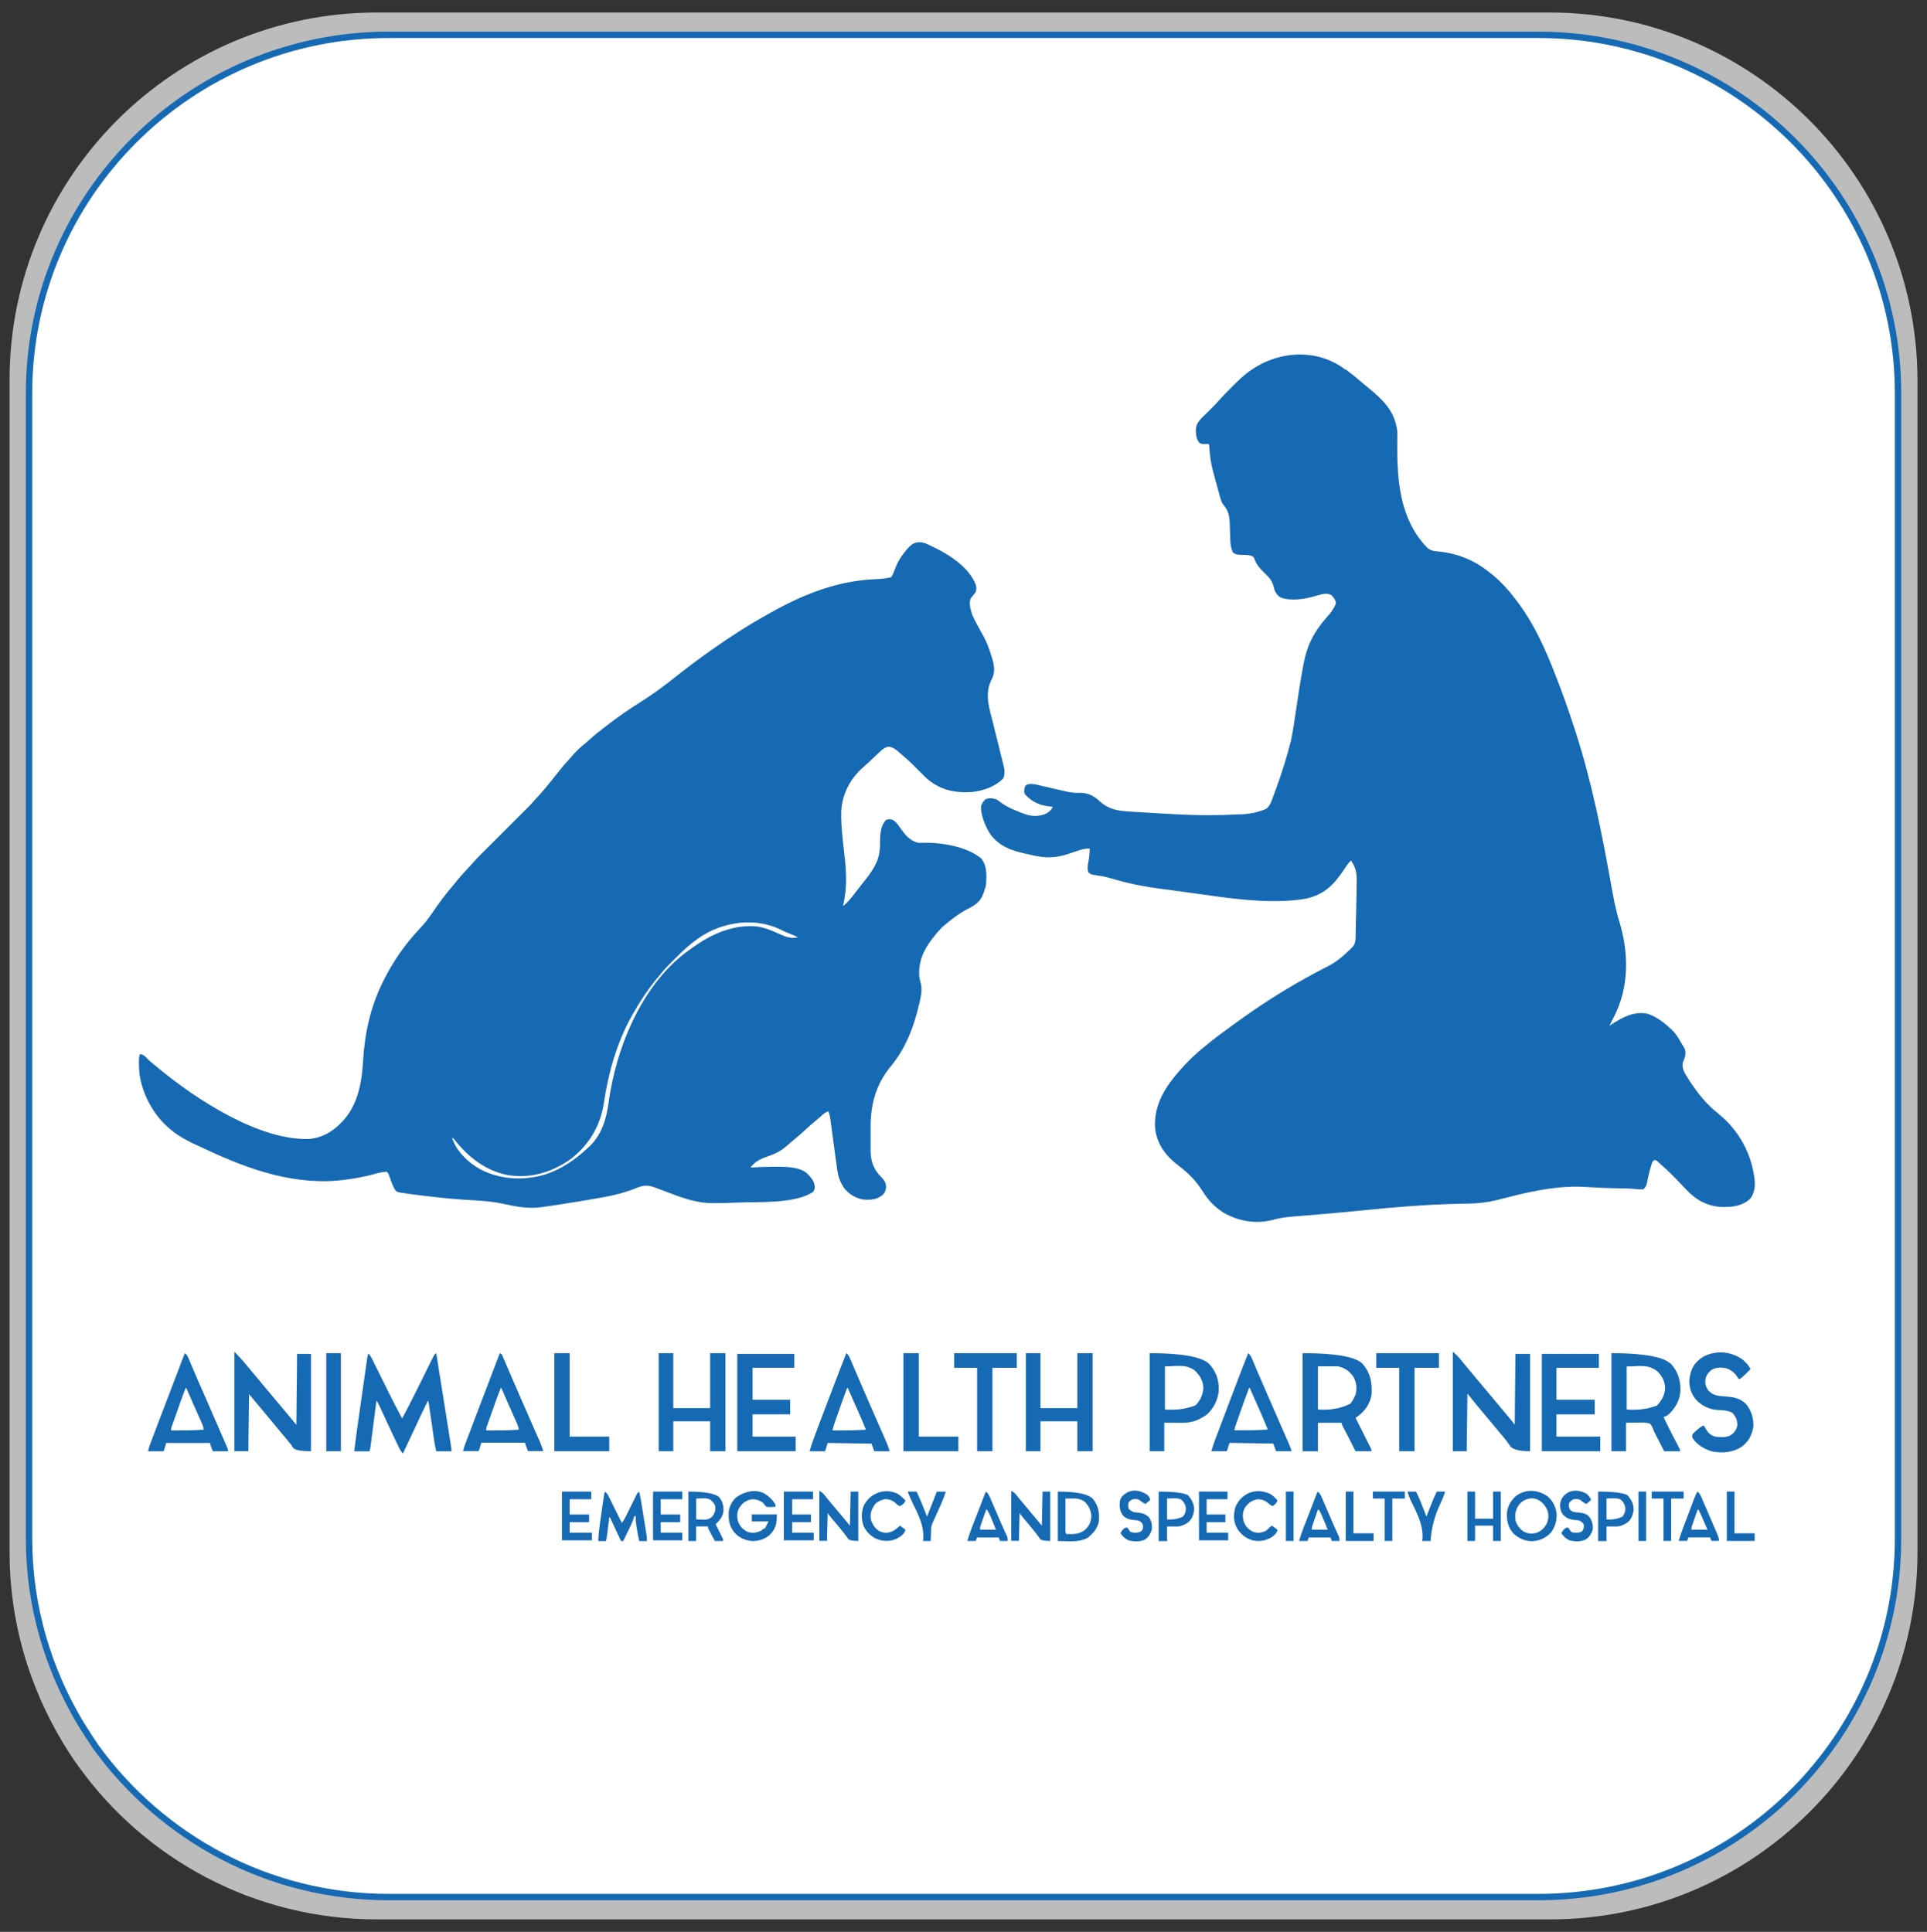 <?xml version="1.0" encoding="UTF-8"?>
<svg xmlns="http://www.w3.org/2000/svg" version="1.1" viewBox="0 0 302.09 302.91">
  <rect x="0" y="0" width="302.09" height="302.91" fill="#333333" stroke="none"/>
  <defs>
    <style>
      .cls-1 {
        fill: #1669b3;
      }

      .cls-2 {
        fill: #fff;
        stroke: #1669b3;
        stroke-miterlimit: 10;
      }

      .cls-3 {
        fill: #bcbcbc;
      }
    </style>
  </defs>
  <!-- Generator: Adobe Illustrator 28.7.2, SVG Export Plug-In . SVG Version: 1.2.0 Build 154)  -->
  <g>
    <g id="Layer_2">
      <path class="cls-3" d="M242.9,1.96H59.1C27.3,1.96,1.5,27.76,1.5,59.56v183.9c0,10.9,3.1,21,8.3,29.7.8,1.3,1.6,2.6,2.5,3.8,10.4,14.5,27.5,24,46.8,24h183.9c31.8,0,57.6-25.8,57.6-57.6V59.56c-.1-31.8-25.9-57.6-57.7-57.6Z"/>
      <path class="cls-2" d="M241.15,5.46H60.95C29.85,5.46,4.55,30.66,4.55,61.66v179.6c0,10.6,3,20.5,8.1,29,.8,1.3,1.6,2.5,2.4,3.7,10.3,14.2,27,23.5,45.9,23.5h180.2c31.2,0,56.4-25.2,56.4-56.2V61.66c0-31-25.3-56.2-56.4-56.2Z"/>
      <path class="cls-1" d="M210.97,57.92q.09.07.19.15c.83.63,1.63,1.29,2.42,1.97.3.26.61.51.92.76,2.32,1.89,4.1,3.61,4.54,6.72.02.39.02.77.01,1.16,0,.22,0,.44,0,.66,0,.11,0,.23,0,.34-.06,5.73.45,11.77,4.61,16.12.54.55,1.1.61,1.85.67,2.82.28,5.49,1.3,7.71,3.07.09.07.18.13.27.2,1.44,1.12,2.77,2.48,3.87,3.94.1.13.2.26.3.39,2.78,3.59,4.62,7.72,6.24,11.93.03.08.06.16.1.25,1,2.58,1.93,5.18,2.78,7.82.07.21.13.41.2.62,2.51,7.75,4.11,15.74,5.54,23.75.37,2.08.74,4.13,1.36,6.14,1.5,4.94,1.52,10.35-.93,14.98-.15.28-.29.56-.43.85l-.22.44c.11-.07.21-.14.32-.21,1.74-1.13,3.55-2.13,5.68-1.68,1.39.47,2.53,1.35,3.59,2.33.06.06.13.11.19.17.5.48.85.99,1.2,1.59.05.09.1.17.15.26.1.16.19.33.29.49.1.17.21.35.32.52.23.43.2.85.13,1.33-.11.33-.23.65-.36.96-.18.85.23,1.57.68,2.27.05.08.11.17.16.26,1.29,2.02,2.78,3.95,4.68,5.44,3.26,2.63,5.29,6.31,5.74,10.48.08,1.04-.04,2.02-.68,2.88-1.19,1.14-2.76,1.34-4.36,1.32-2.27-.08-4.11-1.05-5.66-2.7-.14-.15-.27-.29-.41-.44-.57-.62-1.16-1.22-1.76-1.82-.09-.09-.17-.17-.26-.26-.45-.45-.92-.89-1.41-1.31-.27-.23-.52-.47-.78-.72q-.18-.12-.4-.11c-.34.18-.37.44-.48.8-.02.07-.05.14-.07.21-.23.74-.4,1.49-.55,2.25-.02.09-.04.19-.06.28q-.03.12-.05.25c-.13.35-.25.54-.53.79-.34.02-.6.02-.93-.02-.19-.02-.38-.03-.56-.05-.1,0-.19-.02-.29-.02-.44-.03-.87-.04-1.31-.05-.17,0-.35,0-.52-.01q-.13,0-.26,0c-1.68-.03-3.35-.1-5.03-.21-4.11-.27-8.05.53-12.01,1.53-.52.13-1.03.26-1.55.39-.2.05-.4.1-.6.15-1.45.36-2.87.51-4.36.53-.15,0-.3,0-.45.01-.32,0-.63.01-.95.02-5.25.11-10.45.55-15.67,1.08-2.94.3-5.89.56-8.83.79-.32.02-.63.05-.95.08-.21.02-.42.03-.64.05-1.12.09-2.19.24-3.27.55-2.64.67-5.39.15-7.71-1.21-1.35-.88-2.31-1.9-3.17-3.27-.99-1.58-2.24-2.89-3.73-4-1.95-1.46-3.34-3.21-3.72-5.69-.29-3.3,1.06-5.89,3.1-8.41.16-.18.31-.36.47-.55.07-.08.14-.16.21-.25,1.2-1.37,2.5-2.67,3.93-3.79.13-.11.26-.21.39-.32,1.11-.92,2.26-1.78,3.43-2.62.16-.12.33-.24.49-.36.49-.36.98-.71,1.47-1.06.08-.06.17-.12.25-.18,3.59-2.56,7.35-4.91,11.24-6.99.06-.03.13-.07.2-.11.61-.33,1.23-.65,1.84-.96,1.31-.66,2.32-1.49,3.37-2.52.07-.07.14-.14.22-.21q.1-.1.2-.2c.06-.06.12-.12.18-.18.34-.43.4-.86.42-1.4q0-.2.01-.4t0-.43c0-.15,0-.3.01-.45.01-.4.02-.8.03-1.2,0-.24.01-.47.02-.71.02-.94.04-1.87.06-2.81,0-.32.01-.64.02-.96,0-.4.02-.79.02-1.19,0-.22,0-.44.01-.65.01-1.02-.05-1.87-.57-2.76q-.09-.15-.18-.31c-.04-.08-.09-.15-.14-.23-.44.4-.74.87-1.06,1.36-1.58,2.4-3.15,4.01-6.03,4.63-4.69.79-9.92.21-14.61-.44-.08-.01-.17-.02-.26-.04-.85-.12-1.7-.23-2.54-.35-1.12-.16-2.23-.31-3.35-.46-.25-.03-.5-.07-.75-.1-.36-.05-.73-.1-1.09-.14-2.43-.31-4.8-.76-7.15-1.43-.33-.09-.66-.19-.99-.28-.08-.02-.16-.04-.24-.07-.68-.18-1.36-.3-2.06-.39-.44-.06-.76-.12-1.07-.45-.17-.62-.07-1.17.05-1.79.12-.65.19-1.25.17-1.91-.65-.04-1.16.1-1.78.31-.2.06-.4.13-.59.19-.31.1-.62.2-.92.31-2.07.7-3.64.7-5.76.21-.29-.07-.59-.13-.88-.2-2.3-.51-4.22-1.14-5.66-3.1-.73-1.16-1.58-3.09-1.41-4.49.19-.43.4-.78.8-1.04.63-.12,1.13-.11,1.71.16.19.13.37.27.55.41,1.03.75,2.13,1.2,3.31,1.65q.17.07.34.13c1.15.42,2.24.48,3.38.01.53-.27.88-.57,1.13-1.11-.11-.01-.23-.02-.34-.03-1.68-.17-2.86-.66-4.02-1.93-.13-.27-.11-.41-.08-.7,0-.09.01-.17.02-.26.07-.3.13-.39.39-.57.76-.2,1.44.01,2.19.19.21.05.42.1.63.14.44.1.89.21,1.33.31.36.09.73.17,1.09.25.27.06.55.13.82.19.76.17,1.45.25,2.23.22,1.23-.02,2.25.51,3.13,1.35,1.3,1.22,2.81,1.49,4.52,1.58.15,0,.3.02.44.03.34.02.67.04,1.01.06.66.04,1.32.08,1.98.12.37.02.75.04,1.12.07.24.01.49.03.73.04,2.37.14,4.74.27,7.12.26.09,0,.18,0,.27,0,1.43,0,2.87-.04,4.3-.12.09,0,.17,0,.26-.01q2.31,0,4.32-.87c.06-.05.11-.09.17-.14.41-.4.59-.87.78-1.39.03-.08.06-.15.08-.23.06-.16.12-.33.18-.49.09-.25.18-.5.28-.75q1.42-3.84,2.42-7.8c.01-.07.03-.15.04-.22.3-1.55.54-3.12.76-4.68.33-2.26.67-4.51,1.1-6.76.02-.09.03-.18.05-.27.59-3.05,1.61-4.97,3.63-7.31q.95-.96,1.44-2.14c-.05-.6-.31-.89-.7-1.32-.61-.35-1.2-.24-1.86-.06-.25.07-.51.15-.76.22-1.56.45-3.75.81-5.33.21-.5-.28-.77-.67-.98-1.2-.05-.2-.11-.4-.16-.6-.24-.91-.76-1.42-1.42-2.06-.61-.59-1.13-1.15-1.46-1.94q-.05-.12-.1-.24-.04-.11-.08-.21c-.28-.34-.71-.38-1.14-.42-.32-.02-.64-.02-.96-.03-.49-.02-.84-.05-1.21-.38-.29-.65-.38-1.2-.4-1.9q0-.14-.01-.29c-.01-.3-.02-.61-.03-.91-.01-.3-.02-.61-.03-.91,0-.19-.01-.38-.02-.56-.03-.83-.13-1.62-.59-2.33q-.08-.13-.17-.26-.16-.24-.33-.43c-.22-.33-.31-.68-.42-1.06-.02-.08-.04-.16-.07-.24-.07-.26-.14-.52-.21-.78-.05-.18-.1-.36-.15-.54-.1-.36-.19-.71-.29-1.07-.11-.42-.23-.83-.34-1.24-.38-1.39-.57-2.73-.64-4.17q0-.2-.13-.31c-.17,0-.35.01-.52.02-.39,0-.55,0-.9-.2-.54-.63-.55-1.42-.55-2.21.09-.99.86-1.63,1.53-2.29.07-.07.14-.14.21-.21q.61-.61.9-.9c.34-.33.66-.67.97-1.03.54-.62,1.12-1.2,1.7-1.78.2-.2.4-.4.59-.6.64-.64,1.28-1.25,1.99-1.82q.09-.07.18-.14c4.58-3.52,10.89-3.92,15.36-.5Z"/>
      <path class="cls-1" d="M145.09,85.2c.46.19.9.41,1.34.63q.12.06.23.11c2.4,1.18,5.32,3.14,6.31,5.75.11.44.13.71-.01,1.14-.24.34-.49.64-.76.95-.37.74-.03,1.88.22,2.62.25.6.56,1.17.87,1.74.07.12.13.25.2.37.06.12.12.23.19.35.06.12.12.23.19.35.12.22.24.44.37.66.45.83.76,1.69,1.05,2.59.07.2.13.41.2.61.33,1.07.57,2.22.06,3.28-.05.11-.1.21-.15.32q-.07.15-.14.3c-.87,2.12-.13,4.21.4,6.33.05.19.1.39.14.58.13.51.25,1.01.38,1.52.13.52.26,1.04.38,1.55.19.75.37,1.51.56,2.26.02.08.04.16.06.24q.11.42.21.85c.13.55.12,1.17-.08,1.7-1.16,1.31-3.19,1.99-4.89,2.19-2.83.16-5.02-.29-7.2-2.18-.43-.41-.85-.83-1.27-1.26-.68-.7-1.37-1.38-2.11-2.01-.13-.12-.26-.23-.4-.35-.13-.11-.25-.22-.38-.33-.06-.06-.13-.11-.19-.17-.5-.43-.94-.76-1.61-.81-.69.13-1.17.66-1.67,1.12-.07.06-.14.13-.21.19-.38.35-.75.7-1.12,1.06-.32.31-.66.6-.99.89-2,1.79-3.24,4.14-3.39,6.85-.06,2.32.24,4.6.5,6.9.32,2.75.44,5.28-.24,7.99.78-.59,1.33-1.32,1.92-2.09.2-.26.4-.51.6-.77.2-.25.4-.51.6-.76.11-.14.21-.27.32-.41.62-.78,1.19-1.55,1.64-2.44.03-.07.07-.13.1-.2.59-1.22.65-2.4.65-3.74.02-1.11.14-2.27.93-3.11.43-.13.66-.15,1.08.01.38.23.61.51.87.87.09.13.19.25.28.38.09.12.18.25.27.37.7.95,1.35,1.63,2.51,1.96q.32.02.64,0c2.85-.1,6.95.54,9.25,2.43.95,1.16.87,2.58.79,4.01-.06.42-.17.8-.33,1.2-.04.11-.07.22-.11.33-.45,1.26-1.25,1.79-2.41,2.38-1.27.65-2.4,1.49-3.48,2.41q-.12.09-.23.19c-.63.52-1.12,1.13-1.62,1.77-.08.1-.16.2-.25.31-1.4,1.79-2.24,3.71-2.04,6.01.07.39.15.77.26,1.16.19.95,0,1.81-.21,2.75q-.04.19-.09.39c-.83,3.57-2.13,6.95-4.5,9.79-2.27,2.76-3.1,5.89-3.1,9.43,0,.13,0,.26,0,.39,0,.27,0,.54,0,.81,0,.41,0,.82,0,1.24,0,.26,0,.53,0,.79,0,.12,0,.24,0,.37,0,1.62.38,2.91,1.52,4.09.53.56.91.96.91,1.77-.06.54-.21.88-.61,1.25-.92.7-1.86.75-2.99.66-1.15-.2-2.21-.84-2.94-1.74-.66-.94-.99-1.9-1.13-3.03-.01-.09-.02-.18-.04-.27-.04-.3-.08-.59-.12-.89-.03-.21-.06-.41-.09-.62-.07-.54-.15-1.09-.22-1.63-.12-.87-.24-1.74-.35-2.61-.04-.3-.08-.61-.12-.91-.03-.19-.05-.37-.08-.56-.01-.08-.02-.17-.03-.25-.06-.46-.16-.88-.32-1.32-.44.15-.71.34-1.05.66-.38.35-.76.68-1.16,1-.48.39-.94.8-1.39,1.23-.53.5-1.08.98-1.65,1.44-.23.19-.46.38-.69.58-.07.06-.13.11-.2.17-.13.11-.25.22-.38.33-.88.77-1.74,1.23-2.84,1.6-1.13.4-2.14.8-2.85,1.81.11,0,.23-.02.34-.02,1.11-.07,2.23-.1,3.34-.11.13,0,.26,0,.39,0,1.41,0,3.63.02,4.75,1.01.62.63,1.19,1.21,1.25,2.13-.02.37-.05.48-.26.8-2.82,1.92-8.64,1.53-11.93,1.68-.1,0-.19,0-.29.01-1.08.05-2.16.08-3.23.08-.1,0-.19,0-.29,0-2.6,0-4.95-.89-7.35-1.82-.59-.23-1.18-.45-1.78-.66-.07-.03-.15-.05-.23-.08-.99-.33-1.74-.18-2.68.22-1.63.65-3.27,1.08-4.99,1.39-.13.02-.25.05-.39.07-1.39.25-2.78.48-4.17.71q-.19.03-.39.06c-1.52.25-3.04.49-4.57.7-.12.02-.25.03-.37.05-2.02.26-3.91-.09-5.88-.53-1.64-.36-3.25-.49-4.92-.57-2.25-.12-4.48-.33-6.71-.6-.14-.02-.28-.03-.42-.05-1.27-.15-2.54-.3-3.8-.5-.08-.01-.16-.02-.24-.03-.3-.05-.53-.09-.78-.28-.52-.72-.79-1.67-1.09-2.5q-.1-.3-.34-.51c-.74.04-1.42.21-2.13.42-1.31.35-2.63.6-3.97.78-.09.01-.18.03-.27.04-7.71,1.07-15.1-1.51-21.97-4.74-.29-.14-.58-.27-.87-.4-1.62-.74-3.2-1.49-4.58-2.64-.07-.05-.13-.11-.2-.17-2.58-2.16-4.31-5.35-4.78-8.68q-.2-2.49.08-3.04c.45.06.64.16.94.49.47.49.97.91,1.5,1.33.19.16.38.31.57.47,5.76,4.76,15.75,11.33,23.6,11,1.98-.2,3.52-1.11,4.89-2.49.08-.08.16-.16.24-.25,2.42-2.56,3.05-6.1,3.24-9.48.25-4.29,1.14-8.42,3.05-12.29.05-.1.1-.2.15-.3,1.49-3.04,3.47-5.83,5.8-8.29.72-.76,1.32-1.56,1.9-2.42,1.03-1.52,2.12-2.97,3.32-4.36.26-.3.5-.6.75-.91.52-.64,1.08-1.23,1.64-1.83.2-.21.39-.42.58-.63.77-.88,1.6-1.7,2.43-2.52.28-.27.55-.55.83-.82.58-.58,1.17-1.16,1.75-1.75.68-.68,1.36-1.35,2.03-2.03.27-.27.54-.54.81-.81.17-.17.33-.33.5-.5.07-.07.15-.15.22-.22.42-.42.83-.86,1.22-1.31.23-.26.46-.52.7-.77.54-.59,1.04-1.2,1.54-1.82.05-.06.1-.13.16-.19q.7-.87,1.39-1.75c.46-.59.95-1.15,1.46-1.7.22-.25.44-.49.66-.75.62-.71,1.28-1.31,2.02-1.9.29-.24.56-.48.83-.73.6-.55,1.24-1.05,1.88-1.54.22-.17.43-.33.64-.5,1.66-1.29,3.38-2.48,5.16-3.59,2.01-1.26,3.89-2.66,5.74-4.14,1.71-1.36,3.46-2.66,5.23-3.92q.13-.09.26-.18c2.9-2.06,5.9-3.97,9.01-5.7.11-.06.21-.12.32-.18,5.17-2.88,10.41-4.96,16.39-5.2q1.2-.03,2.37-.29.24-.25.35-.59c.05-.1.09-.21.14-.32.09-.23.18-.47.27-.7.33-.84.75-1.51,1.31-2.21q.11-.15.23-.3c.89-1.14,1.65-1.69,3.12-1.2ZM113.72,145.14c-.07.02-.15.04-.22.06-2.94.82-5.3,2.7-7.41,4.85-.28.28-.56.56-.85.84-.72.7-1.36,1.42-1.98,2.21-.1.12-.2.25-.31.37-1.42,1.74-2.63,3.56-3.73,5.51-.05.09-.11.19-.16.28-2.37,4.24-3.69,8.93-4.4,13.71-.55,3.63-2.41,6.71-5.37,8.9-2.96,2.02-6.29,2.98-9.84,2.35-3.36-.68-6.11-2.85-8.18-5.51q-.17-.23-.4-.33c.62,2.12,2.59,3.96,4.46,4.98,3.07,1.61,6.83,1.8,10.12.8,2.57-.82,4.71-2.32,6.68-4.15.08-.07.15-.14.23-.21,1.98-1.87,2.7-4.33,3.05-6.94,1.15-8.44,5.07-18.16,12.05-23.47.3-.23.61-.45.92-.67.06-.05.13-.09.2-.14,2.98-2.16,6.53-3.73,10.26-3.29,1.15.2,2.18.63,3.24,1.11.96.43,1.93.84,2.98.58-.32-.21-.58-.32-.94-.45-.59-.22-1.14-.47-1.7-.75-2.72-1.32-5.79-1.46-8.69-.65Z"/>
      <path class="cls-1" d="M57.69,212.18c.34.29.5.63.7,1.03.04.07.07.14.11.22.12.24.23.47.35.71.08.17.16.33.25.5.22.44.44.88.65,1.31.34.69.69,1.39,1.03,2.08.08.17.17.33.25.5.61,1.24,1.24,2.46,1.9,3.68l.11.22c.72-1.33,1.4-2.68,2.07-4.03.09-.18.18-.36.27-.54.37-.74.74-1.48,1.11-2.23.23-.46.46-.92.68-1.38.09-.17.17-.35.26-.52.12-.24.24-.48.36-.72.04-.07.07-.14.11-.22q.25-.49.49-.61c.31,1.97.63,3.94.94,5.92.15.92.29,1.83.44,2.75.13.8.25,1.6.38,2.39.07.42.13.85.2,1.27.06.4.13.79.19,1.19.03.22.07.43.1.65.02.13.04.26.06.39q.03.17.05.34t.04.48h-2.4c-.13-.58-.25-1.12-.33-1.7-.02-.13-.04-.26-.06-.4q-.03-.21-.06-.42c-.02-.15-.04-.29-.06-.44-.07-.46-.13-.92-.2-1.39-.08-.54-.16-1.08-.23-1.61-.03-.21-.06-.43-.09-.64-.02-.13-.04-.26-.06-.39-.02-.11-.03-.23-.05-.35q-.04-.3-.16-.61c-.79,1.62-1.57,3.25-2.32,4.89-.53,1.14-1.06,2.27-1.6,3.39-.3-.26-.45-.54-.62-.9-.06-.12-.11-.23-.17-.35-.06-.13-.12-.25-.18-.38-.06-.13-.13-.26-.19-.39-.63-1.32-1.24-2.64-1.85-3.96-.22-.48-.45-.97-.67-1.45-.04-.08-.07-.15-.11-.23q-.14-.33-.36-.62c-.01.09-.02.19-.04.28-.11.88-.23,1.76-.34,2.64-.06.45-.12.9-.18,1.36-.06.44-.11.87-.17,1.31-.02.17-.04.33-.06.5-.03.23-.06.47-.09.7-.02.13-.03.27-.05.4q-.05.34-.16.77h-2.4c.23-1.85.47-3.7.74-5.55.04-.27.08-.54.12-.81.08-.56.16-1.13.24-1.69.09-.65.18-1.3.28-1.95.09-.63.18-1.26.27-1.89.04-.27.08-.53.11-.8.05-.37.1-.74.16-1.11.02-.11.03-.22.05-.33.01-.1.03-.2.04-.3.01-.09.02-.17.04-.26.04-.23.09-.45.15-.67Z"/>
      <path class="cls-1" d="M227.76,211.96c.45.38.76.65,1.11,1.09.37.46.74.91,1.12,1.36.37.43.73.86,1.08,1.3.38.46.76.92,1.15,1.37.47.55.93,1.1,1.39,1.66.28.34.56.68.85,1.01.45.53.89,1.06,1.33,1.6.35.42.7.84,1.06,1.26.22.26.42.51.61.8.04-3.67.07-7.34.11-11.12h2.29v15.26q-2.29,0-3.03-.69-.18-.23-.3-.42c-.23-.36-.49-.69-.77-1.02-.08-.1-.16-.19-.24-.29-.28-.34-.56-.68-.85-1.01-.45-.53-.89-1.06-1.33-1.6-.28-.34-.57-.68-.85-1.02-.84-.98-1.65-1.99-2.45-3-.04,2.99-.07,5.97-.11,9.05h-2.18v-15.59Z"/>
      <path class="cls-1" d="M36.75,211.96c.8.8,1.54,1.64,2.25,2.52.28.35.57.69.86,1.03.37.43.73.86,1.08,1.3.38.46.76.92,1.15,1.37.47.55.93,1.1,1.39,1.66.28.34.56.68.85,1.01.46.54.91,1.08,1.36,1.63.25.31.51.62.77.93.04-3.67.07-7.34.11-11.12h2.18v15.26q-2.18,0-2.75-.47c-.14-.2-.28-.41-.42-.62-.16-.19-.32-.39-.48-.58-.08-.1-.16-.2-.24-.3-.28-.35-.57-.69-.86-1.03-.45-.53-.89-1.06-1.33-1.6-.28-.34-.57-.68-.85-1.02-.37-.43-.73-.87-1.09-1.31-.56-.68-1.12-1.35-1.69-2.02-.04,2.95-.07,5.9-.11,8.94h-2.18v-15.59Z"/>
      <path class="cls-1" d="M204.21,212.18q7.7,0,9.38,1.64c1.21,1.39,1.52,2.86,1.44,4.65-.1,1.27-.81,2.43-1.74,3.26-.26.22-.51.41-.79.59.03.06.06.12.1.19.33.65.65,1.29.98,1.94.12.24.24.48.36.73.17.35.35.69.52,1.04.05.11.11.22.17.33.05.1.1.2.15.3.04.09.09.18.13.27q.1.22.1.43h-2.51c-.18-.36-.36-.72-.54-1.08-.44-.88-.88-1.75-1.35-2.61q-.29-.53-.29-.77h-3.71v4.47h-2.4v-15.37ZM206.61,214.25v6.76q2.76.22,5.07-.9c.31-.36.51-.75.71-1.17.05-.1.09-.2.14-.31.21-.97.14-1.88-.36-2.75-.66-.94-1.29-1.36-2.4-1.64h-3.16Z"/>
      <path class="cls-1" d="M252.61,212.18q7.58,0,9.35,1.69c1.12,1.23,1.5,2.58,1.47,4.21-.08,1.5-.77,2.65-1.83,3.69-.27.22-.49.32-.81.44.23.47.46.93.69,1.4.03.07.07.14.1.21.49.98.99,1.95,1.51,2.92q.31.58.31.82h-2.51c-.11-.21-.22-.43-.33-.65-.11-.21-.22-.42-.33-.64-.07-.15-.15-.29-.22-.44-.04-.07-.07-.14-.11-.21-.04-.07-.07-.14-.11-.21-.07-.14-.15-.28-.22-.42-.17-.32-.32-.62-.44-.97-.14-.35-.24-.57-.52-.83-.64-.16-1.24-.15-1.89-.13q-.9.01-1.81.02v4.47h-2.29v-15.37ZM255.01,214.25v6.76q2.59.21,4.75-.63c.8-.84,1.29-1.76,1.27-2.94-.1-1.03-.56-1.83-1.33-2.51-1.46-1.06-2.75-.67-4.69-.67Z"/>
      <path class="cls-1" d="M160.82,212.18h2.29v8.61h5.78v-8.61h2.4v15.37h-2.4v-4.69h-5.78v4.69h-2.29v-15.37Z"/>
      <path class="cls-1" d="M103.26,212.18h2.29v8.61h5.78v-8.61h2.4v15.37h-2.4v-4.69h-5.78v4.69h-2.29v-15.37Z"/>
      <path class="cls-1" d="M115.58,212.29h8.94v2.18h-6.54v5.01h5.89v2.29h-5.89v3.49h6.76v2.29h-9.16v-15.26Z"/>
      <path class="cls-1" d="M180.22,212.18q7.59,0,9.35,1.69c1.09,1.19,1.56,2.6,1.49,4.2-.14,1.43-.76,2.69-1.81,3.68-.37.29-.75.51-1.17.72-.07.04-.14.07-.21.11-1.17.56-2.36.53-3.62.51-.57,0-1.14,0-1.73-.01v4.47h-2.29v-15.37ZM182.62,214.25v6.76q2.68.2,4.82-.67c.75-.79,1.12-1.62,1.21-2.7-.04-1.15-.56-2-1.38-2.77-1.41-1.03-2.88-.62-4.65-.62Z"/>
      <path class="cls-1" d="M241.71,212.29h8.94v2.18h-6.65v5.01h6v2.29h-6v3.49h6.87v2.29h-9.16v-15.26Z"/>
      <path class="cls-1" d="M273,213.05c.62.47,1.08.93,1.42,1.64q-1.06,1.09-1.64,1.53h-.22c-.06-.09-.12-.18-.18-.28-.45-.69-1.06-1.2-1.86-1.42-.78-.14-1.52-.11-2.22.28-.55.46-.86.9-.97,1.61-.04.6.09,1.05.43,1.55.58.66,1.22.88,2.09.95q.19.02.38.04c.26.02.52.04.78.06,1.1.1,2.03.4,2.79,1.23.79,1.07,1.18,2.29,1.05,3.61-.27,1.28-.76,2.23-1.82,3-1.4.91-2.98,1.03-4.6.74-1.22-.35-2.39-1.02-3.09-2.1-.1-.28-.09-.38.03-.65q.23-.25.52-.5c.1-.08.19-.17.29-.25q.67-.56.93-.56.15.22.31.52c.4.69.77,1.01,1.55,1.23.9.08,1.88.17,2.62-.44.4-.37.66-.77.76-1.31.01-.85-.19-1.36-.77-1.99-.69-.41-1.5-.41-2.28-.45-1.36-.09-2.47-.63-3.41-1.61-.79-.94-1.09-1.92-1.06-3.14.04-.38.11-.73.22-1.09.03-.09.05-.18.08-.28.37-1.06,1.07-1.78,2.04-2.32,1.91-.92,4.07-.76,5.84.41Z"/>
      <path class="cls-1" d="M29.01,212.18c.35.29.48.63.65,1.04.03.07.06.14.09.22.07.16.13.31.2.47.18.43.36.86.55,1.29.04.09.08.18.12.28.44,1.04.9,2.08,1.36,3.12.17.38.33.76.5,1.14q.06.14.12.28c.48,1.09.95,2.18,1.42,3.27.21.49.43.98.64,1.47.13.31.27.61.4.92.06.15.13.29.19.44.09.2.18.4.26.6.05.12.1.23.15.35q.11.27.11.49h-2.4q-.44-1.09-.44-1.31h-6.87c-.11.36-.22.72-.33,1.09-.04.07-.07.14-.11.22h-2.4c.08-.38.15-.69.29-1.04.04-.1.07-.19.11-.29.04-.1.08-.21.12-.32.04-.11.08-.22.13-.34.14-.37.28-.74.42-1.1.1-.26.2-.52.29-.77.31-.82.62-1.64.93-2.46q.04-.1.08-.2c.74-1.93,1.47-3.86,2.21-5.79q.07-.2.15-.39c.15-.4.3-.79.45-1.19.05-.12.09-.25.14-.37.04-.11.09-.23.13-.34.04-.1.08-.2.12-.3q.1-.24.2-.46ZM29.12,217.63c-.31.77-.61,1.55-.88,2.33-.04.11-.08.23-.12.34-.08.24-.17.48-.25.72-.13.37-.26.73-.39,1.1-.08.23-.16.46-.25.7q-.06.16-.12.33t-.11.31c-.03.09-.06.18-.1.27q-.08.24-.07.56c1.71.01,3.42,0,5.12-.11-.07-.55-.3-1.02-.53-1.52-.04-.09-.08-.19-.13-.29-.13-.3-.27-.61-.4-.91-.13-.3-.26-.6-.4-.9-.09-.19-.17-.39-.26-.58-.34-.78-.68-1.56-1.02-2.34h-.11Z"/>
      <path class="cls-1" d="M132.69,212.18c.25.23.4.43.53.74q.06.13.11.26c.04.09.08.18.12.28.04.1.08.19.13.29.14.32.28.64.41.97.1.23.2.45.29.68.2.47.41.94.61,1.42.42.98.85,1.97,1.28,2.95.14.31.27.62.41.93.44,1.02.89,2.05,1.34,3.07.13.29.26.59.39.88.12.27.24.54.36.82.07.17.14.33.22.5.03.07.06.15.1.22.2.46.33.88.47,1.37h-2.4c-.14-.4-.29-.79-.44-1.2-2.27-.04-4.53-.07-6.87-.11-.11.36-.22.72-.33,1.09-.04.07-.07.14-.11.22h-2.4c.21-.7.42-1.38.68-2.06.03-.09.07-.18.1-.28.11-.3.23-.6.34-.9.08-.21.16-.43.24-.64.22-.58.44-1.16.66-1.75.14-.38.29-.75.43-1.13,1.09-2.87,2.19-5.75,3.31-8.61ZM132.8,217.63c-.5,1.36-1,2.71-1.47,4.08-.1.3-.21.59-.31.89-.07.19-.13.38-.2.57-.03.09-.06.18-.09.27q-.16.42-.21.85c1.75.01,3.49,0,5.23-.11-.75-1.84-1.55-3.65-2.37-5.46-.16-.36-.32-.72-.47-1.08h-.11Z"/>
      <path class="cls-1" d="M78.4,212.18c.27.14.29.23.41.5.04.08.07.17.11.26.04.09.08.19.12.28.04.1.08.19.13.3.14.32.28.65.42.97.1.23.2.46.29.68.2.47.41.95.61,1.42.42.99.85,1.97,1.28,2.95.14.31.27.62.41.93.44,1.02.89,2.04,1.34,3.06.13.29.26.58.38.87.12.27.24.54.36.81.07.16.14.33.22.49.03.07.06.14.1.22.23.53.41,1.05.59,1.61h-2.4q-.44-1.09-.44-1.31h-6.87c-.11.36-.22.72-.33,1.09-.04.07-.07.14-.11.22h-2.4c.08-.38.15-.69.29-1.04.04-.1.07-.19.11-.29.04-.1.08-.21.12-.32.04-.11.08-.22.13-.34.14-.37.28-.74.42-1.1.1-.26.2-.52.29-.77.31-.82.62-1.64.93-2.46q.04-.1.08-.2c.74-1.93,1.47-3.86,2.21-5.79q.07-.2.15-.39c.15-.4.3-.79.45-1.19.05-.12.09-.25.14-.37.04-.11.09-.23.13-.34.04-.1.08-.2.12-.3q.1-.24.2-.46ZM78.51,217.63c-.31.77-.61,1.55-.88,2.33-.04.11-.08.23-.12.34-.08.24-.17.48-.25.72-.13.37-.26.73-.39,1.1-.08.23-.16.46-.25.7q-.06.16-.12.33t-.11.31c-.03.09-.06.18-.1.27q-.08.24-.07.56c1.71.01,3.42,0,5.12-.11-.07-.55-.3-1.02-.53-1.52-.04-.09-.08-.19-.13-.29-.13-.3-.27-.61-.4-.91-.13-.3-.26-.6-.4-.9-.09-.19-.17-.39-.26-.58-.34-.78-.68-1.56-1.02-2.34h-.11Z"/>
      <path class="cls-1" d="M195.7,212.18c.29.28.43.52.59.9.05.12.1.24.16.37.03.07.06.13.08.2.09.21.18.43.27.64.1.24.2.47.3.71.42.97.84,1.94,1.26,2.91.14.32.28.64.42.97.53,1.22,1.07,2.45,1.6,3.67.33.76.66,1.52,1,2.28.06.14.12.28.18.42.17.4.35.79.52,1.19.04.09.08.18.12.28q.25.59.25.83h-2.4c-.14-.4-.29-.79-.44-1.2-2.27-.04-4.53-.07-6.87-.11-.11.36-.22.72-.33,1.09-.04.07-.07.14-.11.22h-2.4q.37-1.23.53-1.65c.04-.1.07-.19.11-.29.04-.1.08-.2.12-.31.04-.11.08-.22.13-.33.14-.36.27-.73.41-1.09.1-.26.19-.51.29-.77.28-.74.56-1.48.84-2.22.08-.2.16-.41.23-.61.35-.93.71-1.86,1.06-2.79.05-.12.09-.25.14-.37.63-1.65,1.26-3.29,1.91-4.93ZM195.81,217.63c-.49,1.28-.95,2.57-1.4,3.87-.11.32-.23.64-.34.96-.07.2-.14.41-.21.61q-.05.14-.1.29c-.03.09-.06.18-.09.27-.03.08-.05.16-.08.23q-.07.19-.06.41c1.75.01,3.49,0,5.23-.11-.75-1.84-1.55-3.65-2.37-5.46-.16-.36-.32-.72-.47-1.08h-.11Z"/>
      <path class="cls-1" d="M215.76,212.18h9.81v2.29h-3.82v13.08h-2.4v-13.08h-3.6v-2.29Z"/>
      <path class="cls-1" d="M149.59,212.18h9.81v2.29h-3.82v13.08h-2.4v-13.08h-3.6v-2.29Z"/>
      <path class="cls-1" d="M141.63,212.18h2.4v13.08h6.21v2.29h-8.61v-15.37Z"/>
      <path class="cls-1" d="M86.9,212.18h2.4v13.08h6.21v2.29h-8.61v-15.37Z"/>
      <path class="cls-1" d="M51.15,212.18h2.29v15.37h-2.29v-15.37Z"/>
      <path class="cls-1" d="M94.86,233.88c.26.24.42.47.57.78q.07.14.14.28c.05.1.1.2.15.3.05.1.1.2.15.31.16.32.32.65.48.97.11.22.22.44.33.66.27.54.53,1.07.8,1.61.22-.28.4-.56.56-.88.04-.09.09-.17.13-.26.05-.09.09-.19.14-.28.1-.2.19-.39.29-.59.15-.31.31-.62.46-.93.15-.3.3-.6.44-.9q.07-.14.14-.28c.04-.09.09-.17.13-.26.04-.08.07-.15.11-.23q.11-.18.32-.28c.19.8.33,1.6.45,2.42.02.14.04.27.07.41.06.36.11.71.17,1.07.05.29.09.58.14.87.06.35.11.7.17,1.05.02.13.04.26.06.39.02.12.04.24.06.37.02.11.03.21.05.32q.04.29.04.84h-1.2c-.16-.69-.29-1.38-.4-2.08-.01-.09-.03-.19-.04-.28-.08-.53-.12-1.03-.11-1.56h-.22c-.04.13-.08.26-.12.39-.25.74-.6,1.42-.94,2.12-.07.14-.13.27-.2.41-.16.33-.32.67-.49,1h-.33q-.86-1.83-1.74-3.71h-.11c-.01.1-.03.2-.04.31-.05.37-.09.75-.14,1.12-.02.16-.04.32-.06.49-.03.23-.06.46-.09.7-.02.14-.04.28-.05.42q-.05.35-.16.67h-1.2c.06-1.01.16-2.01.31-3.01.02-.13.04-.27.06-.4.04-.28.08-.56.12-.83.06-.43.12-.85.18-1.28.04-.27.08-.54.12-.81.02-.13.04-.26.06-.39.02-.12.03-.23.05-.36.01-.1.03-.21.05-.31q.05-.23.15-.34Z"/>
      <path class="cls-1" d="M119.79,234.15c.71.45,1.38,1.04,1.78,1.79v.33c-.48.04-.94.06-1.42,0q-.31-.3-.55-.65c-.55-.38-1.18-.6-1.85-.52-.82.17-1.35.59-1.82,1.27-.39.66-.43,1.35-.25,2.09.29.86.72,1.33,1.53,1.74.77.26,1.46.12,2.18-.22.06-.06.12-.12.17-.18q.15-.15.37-.15c.03-.06.06-.12.09-.18.15-.3.3-.61.46-.91h-2.62v-1.09h3.92c0,1.41-.12,2.17-1.07,3.16-.8.72-1.78,1.04-2.85,1-1.08-.1-1.97-.51-2.71-1.31-.82-1.01-.98-2.01-.91-3.28.1-.87.56-1.73,1.22-2.29,1.26-.88,2.87-1.29,4.33-.6Z"/>
      <path class="cls-1" d="M242.73,234.73c.77.7,1.19,1.63,1.3,2.66.04,1.12-.27,2.18-1.01,3.04-.81.79-1.75,1.19-2.89,1.23-1.12-.04-2.04-.44-2.86-1.2-.83-.9-1.05-1.93-1.04-3.13.08-1.12.61-2.04,1.45-2.78,1.57-1.16,3.54-.98,5.05.17ZM238.23,235.82c-.62.8-.78,1.53-.66,2.53.19.74.6,1.28,1.2,1.74.68.4,1.36.45,2.11.26.73-.28,1.22-.77,1.6-1.45.28-.64.33-1.34.13-2.01-.35-.86-.83-1.4-1.67-1.81-.97-.36-2.04,0-2.72.74Z"/>
      <path class="cls-1" d="M128.44,233.77c.44.22.58.36.88.74.09.11.17.22.26.33.05.06.09.11.14.17.24.3.49.59.74.88.37.43.73.87,1.09,1.31.56.68,1.12,1.35,1.69,2.02.04-1.76.07-3.53.11-5.34h1.2v7.74q-1.2,0-1.54-.27c-.09-.12-.18-.24-.27-.37q-.07-.1-.15-.2c-.1-.13-.2-.26-.3-.4-.2-.27-.41-.53-.63-.79q-.12-.14-.24-.29c-.35-.42-.7-.84-1.06-1.26-.22-.26-.42-.51-.61-.8-.04,1.44-.07,2.88-.11,4.36h-1.2v-7.85Z"/>
      <path class="cls-1" d="M158.53,233.77c.44.22.58.36.88.74.09.11.17.22.26.33.05.06.09.11.14.17.24.3.49.59.74.88.37.43.73.87,1.09,1.31.56.68,1.12,1.35,1.69,2.02.04-1.76.07-3.53.11-5.34h1.2v7.74q-1.2,0-1.54-.27c-.09-.12-.18-.24-.27-.37q-.07-.1-.15-.2c-.1-.13-.2-.26-.3-.4-.2-.27-.41-.53-.63-.79q-.12-.14-.24-.29c-.35-.42-.7-.84-1.06-1.26-.22-.26-.42-.51-.61-.8-.04,1.44-.07,2.88-.11,4.36h-1.2v-7.85Z"/>
      <path class="cls-1" d="M165.83,233.88q4.3,0,5.45,1.09c.91,1.09,1.11,2.2.98,3.6-.21,1.11-.89,1.84-1.73,2.56-1.56.78-2.9.5-4.7.5v-7.74ZM167.03,234.97c0,.76,0,1.51,0,2.27,0,.26,0,.52,0,.77,0,.37,0,.74,0,1.11,0,.12,0,.23,0,.35,0,.11,0,.21,0,.32,0,.09,0,.19,0,.29q0,.24.12.45c1.15.04,2.04.07,2.97-.67.63-.59.91-1.23.96-2.1-.03-.87-.37-1.64-.99-2.24-.66-.53-1.3-.58-2.11-.56q-.14,0-.28,0c-.22,0-.44,0-.67.01Z"/>
      <path class="cls-1" d="M107.94,233.88q3.9,0,4.84.91c.55.72.71,1.46.61,2.36-.17.79-.64,1.3-1.2,1.85.04.07.07.14.11.22.16.32.33.65.49.97.06.11.11.23.17.34.05.11.11.22.16.33.05.1.1.2.15.3q.11.24.11.46h-1.31c-.18-.34-.36-.68-.55-1.02q-.08-.15-.16-.29c-.05-.09-.1-.19-.15-.28l-.14-.26q-.1-.21-.1-.43h-1.85v2.29h-1.2v-7.74ZM109.14,234.97v3.27c.29,0,.58.02.89.03.09,0,.18,0,.28.01.57,0,.89-.09,1.35-.48.37-.5.51-.88.48-1.51-.09-.51-.37-.8-.76-1.12-.47-.26-.81-.25-1.34-.23-.29,0-.58.02-.89.03Z"/>
      <path class="cls-1" d="M230.04,233.88h1.2v4.25h2.83v-4.25h1.2v7.74h-1.2v-2.4h-2.83v2.4h-1.2v-7.74Z"/>
      <path class="cls-1" d="M122.88,233.88h4.58v1.2h-3.27v2.4h2.94v1.2h-2.94v1.64h3.38v1.2h-4.69v-7.63Z"/>
      <path class="cls-1" d="M250.54,233.88q3.49,0,4.58.55c.65.76.99,1.38.98,2.4-.13.75-.38,1.47-1.02,1.93-.59.36-1.05.6-1.74.59q-.12,0-.24,0t-.3,0c-.31,0-.63,0-.95,0v2.29h-1.31v-7.74ZM251.85,234.97v3.27q1.35.12,2.51-.44c.33-.43.47-.83.44-1.38-.1-.56-.32-.96-.77-1.31-.44-.2-.81-.18-1.28-.17-.29,0-.59.01-.89.02Z"/>
      <path class="cls-1" d="M181.64,233.88q3.49,0,4.58.55c.65.76.99,1.38.98,2.4-.13.75-.38,1.47-1.02,1.93-.59.36-1.05.6-1.74.59q-.12,0-.24,0t-.3,0c-.31,0-.63,0-.95,0v2.29h-1.31v-7.74ZM182.95,234.97v3.27q1.35.12,2.51-.44c.33-.43.47-.83.44-1.38-.1-.56-.32-.96-.77-1.31-.44-.2-.81-.18-1.28-.17-.29,0-.59.01-.89.02Z"/>
      <path class="cls-1" d="M88.1,233.88h4.58v1.2h-3.38v2.4h3.05v1.2h-3.05v1.64h3.49v1.2h-4.69v-7.63Z"/>
      <path class="cls-1" d="M102.38,233.88h4.58v1.2h-3.38v2.4h3.05v1.2h-3.05v1.64h3.38v1.2h-4.58v-7.63Z"/>
      <path class="cls-1" d="M187.96,233.88h4.47v1.2h-3.27v2.4h2.94v1.2h-2.94v1.64h3.38v1.2h-4.58v-7.63Z"/>
      <path class="cls-1" d="M140.59,234.15c.52.3.95.71,1.37,1.14-.2.45-.44.63-.87.87q-.33-.11-.58-.37c-.47-.46-.94-.67-1.59-.73-.6.02-1.16.33-1.64.66q-.2.25-.35.54c-.05.09-.11.19-.17.28-.3.61-.36,1.29-.17,1.95.3.71.66,1.28,1.37,1.64.68.27,1.2.27,1.88,0,.49-.24.85-.54,1.25-.91.29.22.58.43.87.65-.22.73-.78,1.05-1.42,1.42-1.09.44-2.07.43-3.16,0-.9-.42-1.61-1.15-2.01-2.05-.37-1.08-.36-2.12.05-3.18.98-1.93,3.15-2.74,5.17-1.91Z"/>
      <path class="cls-1" d="M199.12,234.24c.46.28.82.64,1.16,1.05-.18.41-.4.61-.76.87-.3-.13-.48-.26-.72-.48-.49-.41-1.08-.63-1.72-.59-.84.16-1.4.58-1.89,1.28-.39.66-.43,1.35-.25,2.09.29.86.72,1.33,1.53,1.74.65.22,1.25.15,1.87-.11.3-.17.51-.4.74-.65.11-.07.22-.14.33-.22.29.22.58.43.87.65-.15.61-.49.84-.98,1.2-.96.54-1.98.7-3.05.42-1.09-.36-1.91-1.06-2.44-2.08-.45-.94-.45-2.15-.12-3.13.44-1.04,1.1-1.71,2.12-2.19,1.08-.43,2.26-.34,3.31.15Z"/>
      <path class="cls-1" d="M179.89,234.41c.24.24.34.44.44.77q-.38.32-.76.65c-.38-.19-.65-.39-.98-.65-.33-.17-.61-.13-.98-.11-.31.14-.49.25-.69.52-.1.37-.06.64.04,1.01.45.45.82.55,1.44.58.73.06,1.25.25,1.76.77.38.62.48,1.21.4,1.92-.22.66-.52,1.19-1.12,1.56-.75.34-1.66.3-2.45.11-.6-.23-.97-.61-1.33-1.13.19-.41.39-.62.76-.87h.33c.15.22.29.43.44.65.55.18,1.1.2,1.64-.04.31-.25.32-.36.37-.76q0-.41-.27-.69c-.39-.31-.62-.33-1.12-.36-.68-.06-1.2-.18-1.71-.65-.57-.74-.62-1.38-.55-2.29.17-.7.58-1.03,1.18-1.4,1.09-.55,2.22-.22,3.18.42Z"/>
      <path class="cls-1" d="M248.69,234.2c.38.32.54.53.76.98q-.38.32-.76.65c-.38-.19-.65-.39-.98-.65-.33-.17-.61-.13-.98-.11-.39.18-.52.3-.76.65-.06.42-.01.63.17,1.01.37.41.87.39,1.39.44.68.07,1.21.17,1.66.72.41.62.59,1.22.49,1.97-.19.63-.48,1.1-1.02,1.49-.79.42-1.69.39-2.55.19-.6-.23-.97-.61-1.34-1.13.19-.41.39-.62.76-.87h.33c.15.21.3.43.44.65.27.13.45.13.75.13.09,0,.19,0,.29,0,.29-.03.46-.08.71-.24.27-.41.28-.61.22-1.09-.29-.37-.46-.53-.92-.62-.14,0-.27-.02-.41-.02-.83-.08-1.43-.3-1.98-.95-.38-.59-.46-1.22-.32-1.9.22-.73.59-1.13,1.23-1.51.93-.45,1.96-.26,2.83.22Z"/>
      <path class="cls-1" d="M266.13,233.88c.27.24.41.46.55.79.04.09.08.19.12.28.04.1.09.2.13.31q.07.16.14.32c.15.34.29.68.44,1.02.1.22.19.45.29.67.23.54.47,1.09.7,1.63.13.31.27.62.4.93.08.19.16.38.24.56.04.09.07.17.11.26q.25.59.25.96h-1.2c-.07-.18-.14-.36-.22-.55h-3.38c-.07.18-.14.36-.22.55h-1.31c.24-.85.53-1.66.85-2.49.05-.13.1-.26.15-.39.1-.27.21-.55.31-.82.13-.35.27-.7.4-1.05.13-.34.26-.67.38-1.01.05-.12.09-.25.14-.38.21-.55.42-1.09.7-1.61ZM266.13,236.71c-.16.47-.33.93-.49,1.4q-.07.2-.14.4c-.04.13-.09.25-.13.38-.04.12-.08.23-.12.35q-.11.3-.09.62h2.51c-.17-.4-.35-.81-.52-1.21-.05-.11-.1-.23-.15-.35-.23-.54-.47-1.08-.74-1.6h-.11Z"/>
      <path class="cls-1" d="M206.61,233.88c.37.34.53.74.72,1.19.04.09.07.17.11.26.12.28.24.56.36.85.12.29.25.58.38.87.08.19.17.39.25.58.24.57.49,1.13.74,1.7.06.13.11.25.17.38.1.23.2.45.31.68q.07.15.14.3c.04.08.08.17.12.26q.08.23.08.67h-1.2c-.07-.18-.14-.36-.22-.55h-3.38c-.07.18-.14.36-.22.55h-1.31c.22-.77.48-1.52.77-2.27.04-.11.08-.22.13-.33.13-.34.27-.69.4-1.03.09-.23.18-.46.27-.69.17-.44.34-.88.51-1.31.14-.35.27-.7.4-1.05.05-.13.1-.26.15-.39.04-.11.08-.21.12-.32q.09-.23.2-.34ZM206.61,236.71c-.16.47-.33.93-.49,1.4q-.07.2-.14.4c-.04.13-.09.25-.13.38-.04.12-.08.23-.12.35q-.11.3-.09.62h2.51c-.17-.42-.35-.85-.52-1.27-.05-.12-.1-.24-.15-.36-.05-.12-.1-.23-.15-.35-.04-.11-.09-.21-.13-.32-.14-.3-.28-.57-.46-.85h-.11Z"/>
      <path class="cls-1" d="M154.6,233.88c.37.34.53.74.72,1.19.04.09.07.17.11.26.12.28.24.56.36.85.12.29.25.58.38.87.08.19.17.39.25.58.24.57.49,1.13.74,1.7.06.13.11.25.17.38.1.23.2.45.31.68q.07.15.14.3c.04.08.08.17.12.26q.08.23.08.67h-1.2c-.07-.18-.14-.36-.22-.55h-3.38c-.07.18-.14.36-.22.55h-1.31c.22-.77.48-1.52.77-2.27.04-.11.08-.22.13-.33.13-.34.27-.69.4-1.03.09-.23.18-.46.27-.69.17-.44.34-.88.51-1.31.14-.35.27-.7.4-1.05.05-.13.1-.26.15-.39.04-.11.08-.21.12-.32q.09-.23.2-.34ZM154.6,236.71c-.16.47-.33.93-.49,1.4q-.07.2-.14.4c-.04.13-.09.25-.13.38-.04.12-.08.23-.12.35q-.11.3-.09.62h2.51c-.17-.42-.35-.85-.52-1.27-.05-.12-.1-.24-.15-.36-.05-.12-.1-.23-.15-.35-.04-.11-.09-.21-.13-.32-.14-.3-.28-.57-.46-.85h-.11Z"/>
      <path class="cls-1" d="M220.67,233.88h1.31c.42.79.74,1.62,1.06,2.45.06.14.11.29.17.43.14.35.27.69.4,1.04.04-.1.08-.19.11-.29.14-.36.28-.71.43-1.07.06-.15.12-.31.18-.46.09-.22.18-.44.27-.67.05-.13.11-.27.16-.4.15-.35.31-.69.48-1.03h1.31c-.21.67-.46,1.29-.76,1.92q-1.33,2.78-1.53,5.82h-1.31c.01-.13.03-.26.05-.39.12-2.16-.88-3.98-1.8-5.88-.23-.48-.41-.95-.54-1.47Z"/>
      <path class="cls-1" d="M142.28,233.88h1.42c.4.87.77,1.75,1.12,2.64.17.42.34.85.51,1.29.5-1.3,1.01-2.59,1.53-3.92h1.42c-.22.68-.47,1.32-.76,1.97-.04.09-.08.18-.12.27-.13.28-.26.57-.38.85-.13.29-.26.57-.39.86-.08.18-.16.35-.24.53-.04.08-.07.16-.11.24q-.05.1-.1.21c-.15.36-.21.66-.22,1.05q0,.15-.01.31c0,.11,0,.21-.01.32q0,.16-.01.33c-.01.27-.02.53-.03.8h-1.2c.01-.13.03-.27.04-.4.11-2.08-.79-3.74-1.68-5.57-.28-.58-.53-1.16-.76-1.77Z"/>
      <path class="cls-1" d="M258.93,233.88h5.01v1.09h-1.96v6.65h-1.2v-6.65h-1.85v-1.09Z"/>
      <path class="cls-1" d="M215.22,233.88h5.01v1.09h-1.96v6.65h-1.2v-6.65h-1.85v-1.09Z"/>
      <path class="cls-1" d="M270.71,233.88h1.2v6.54h3.16v1.2h-4.36v-7.74Z"/>
      <path class="cls-1" d="M210.97,233.88h1.2v6.54h3.16v1.2h-4.36v-7.74Z"/>
      <path class="cls-1" d="M256.86,233.88h1.2v7.74h-1.2v-7.74Z"/>
      <path class="cls-1" d="M201.59,233.88h1.2v7.74h-1.2v-7.74Z"/>
    </g>
  </g>
</svg>
